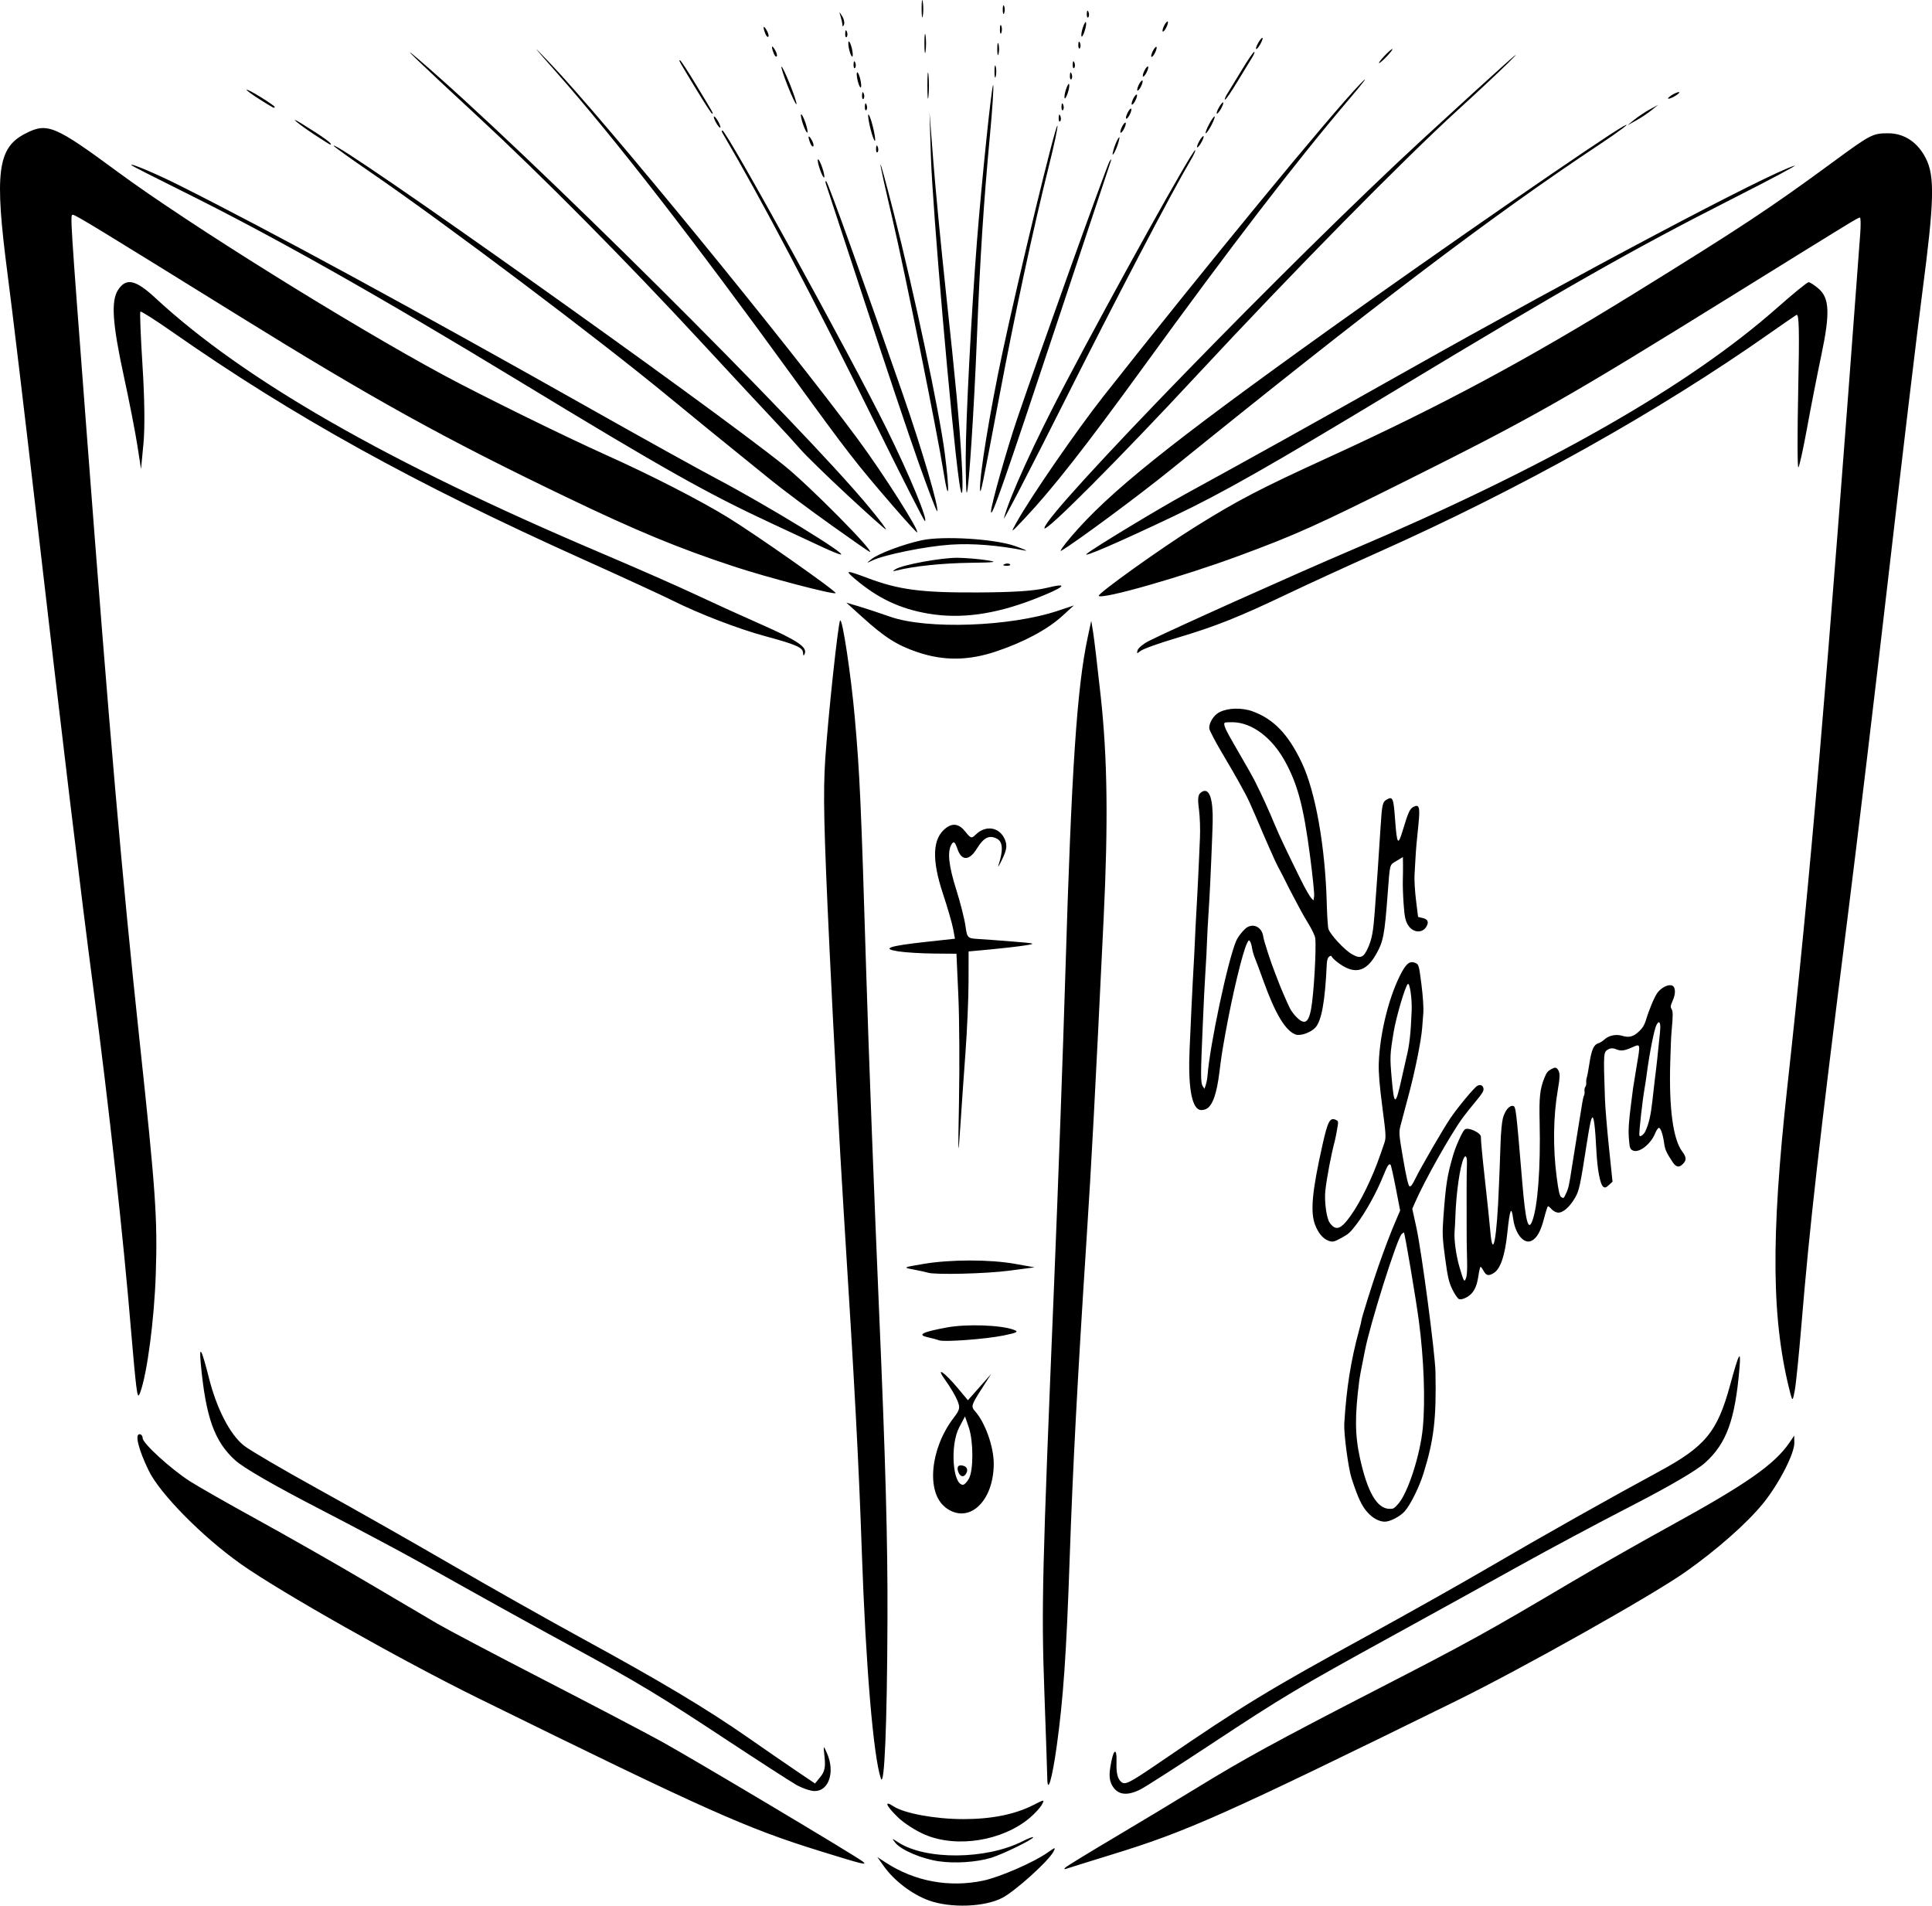 <?xml version="1.0" encoding="UTF-8" standalone="no"?>
<svg
   xmlns:dc="http://purl.org/dc/elements/1.1/"
   xmlns:cc="http://creativecommons.org/ns#"
   xmlns:rdf="http://www.w3.org/1999/02/22-rdf-syntax-ns#"
   xmlns:svg="http://www.w3.org/2000/svg"
   xmlns="http://www.w3.org/2000/svg"
   xmlns:sodipodi="http://sodipodi.sourceforge.net/DTD/sodipodi-0.dtd"
   xmlns:inkscape="http://www.inkscape.org/namespaces/inkscape"
   width="300"
   height="295.866"
   viewBox="0 0 79.375 78.281"
   version="1.1"
   id="svg8"
   inkscape:version="1.1-dev (f9311a1, 2019-12-25)"
   sodipodi:docname="laura.svg">
  <defs
     id="defs2" />
  <sodipodi:namedview
     inkscape:snap-global="false"
     units="px"
     id="base"
     pagecolor="#ffffff"
     bordercolor="#666666"
     borderopacity="1.0"
     inkscape:pageopacity="0.0"
     inkscape:pageshadow="2"
     inkscape:zoom="1.6799951"
     inkscape:cx="150"
     inkscape:cy="147.93314"
     inkscape:document-units="mm"
     inkscape:current-layer="g126"
     inkscape:document-rotation="0"
     showgrid="false"
     fit-margin-top="0"
     fit-margin-left="0"
     fit-margin-right="0"
     fit-margin-bottom="0"
     inkscape:window-width="1689"
     inkscape:window-height="1027"
     inkscape:window-x="0"
     inkscape:window-y="25"
     inkscape:window-maximized="0" />
  <g
     inkscape:label="Ebene 1"
     inkscape:groupmode="layer"
     id="layer1"
     transform="translate(-36.496,-131.09)">
    <g
       transform="matrix(0.331,-0.069,0.069,0.331,28.759,149.223)"
       id="g126"
       style="stroke-width:2.959">
      <path
         inkscape:connector-curvature="0"
         d="m 177.125,101.625 c -0.309,0.08 -0.649,0.36 -1.085,0.863 -2.042,2.36 -4.175,6.727 -5.05,10.343 -0.267,1.102 -0.462,2.669 -0.657,5.273 -0.256,3.42 -0.307,3.755 -0.664,4.353 -0.213,0.356 -0.565,0.947 -0.783,1.312 -1.497,2.508 -3.486,5.075 -5.042,6.507 -1.49,1.371 -2.121,1.446 -2.637,0.312 -0.28,-0.616 -0.132,-2.707 0.281,-3.973 0.494,-1.514 1.606,-4.187 2.365,-5.684 0.074,-0.147 0.312,-0.707 0.529,-1.245 0.383,-0.952 0.386,-0.985 0.099,-1.2 -0.636,-0.476 -0.989,-0.05 -2.232,2.692 -2.369,5.229 -3.098,7.607 -2.839,9.261 0.172,1.096 0.604,1.885 1.242,2.267 0.42,0.251 0.605,0.247 1.546,-0.035 0.964,-0.289 1.176,-0.412 2.159,-1.262 1.336,-1.156 3.122,-3.221 4.288,-4.957 0.858,-1.278 1.064,-1.491 1.233,-1.273 0.046,0.06 0.067,1.363 0.045,2.895 l -0.039,2.786 -0.708,1.013 c -0.985,1.408 -2.019,3.019 -3.253,5.067 -1.12,1.858 -3.353,5.854 -3.366,6.023 -0.005,0.055 -0.234,0.547 -0.512,1.092 -1.755,3.443 -2.954,6.6 -4.091,10.769 -0.311,1.142 -0.627,5.422 -0.49,6.654 0.281,2.543 0.528,3.584 1.063,4.49 0.472,0.799 1.102,1.339 1.765,1.512 l 5.9e-4,-1.6e-4 c 0.612,0.159 1.958,-0.206 2.665,-0.724 0.826,-0.605 2.299,-2.469 3.147,-3.981 2.088,-3.729 2.933,-6.24 3.977,-11.827 0.421,-2.252 1.34,-14.645 1.31,-17.657 l -0.023,-2.327 0.441,-0.628 c 1.662,-2.363 5.938,-7.259 7.833,-8.969 0.399,-0.36 1.271,-1.084 1.938,-1.61 0.929,-0.732 1.218,-1.037 1.238,-1.304 0.031,-0.418 -0.248,-0.631 -0.667,-0.507 -0.404,0.119 -2.835,2.052 -4.001,3.18 -1.124,1.088 -4.73,5.109 -5.671,6.323 -0.527,0.681 -0.727,0.854 -0.879,0.762 -0.133,-0.081 -0.159,-1.166 -0.083,-3.375 0.105,-3.015 0.141,-3.311 0.49,-4.009 0.207,-0.414 0.566,-1.132 0.797,-1.595 0.231,-0.463 0.642,-1.281 0.914,-1.818 1.365,-2.696 2.86,-6.183 3.303,-7.698 0.133,-0.455 0.37,-1.268 0.526,-1.806 0.157,-0.539 0.371,-2.075 0.475,-3.414 0.185,-2.368 0.18,-2.441 -0.199,-2.709 -0.234,-0.166 -0.456,-0.223 -0.697,-0.161 z m -0.715,2.486 c 0.278,-0.154 0.152,1.864 -0.205,3.286 -0.671,2.676 -1.112,4.022 -1.748,5.341 -0.093,0.194 -0.602,1.31 -1.13,2.48 l -5.7e-4,1.8e-4 c -1.401,3.102 -1.566,3.081 -1.187,-0.149 0.321,-2.733 0.387,-2.995 1.404,-5.612 0.675,-1.736 2.502,-5.144 2.866,-5.346 z m -6.663,29.463 c 0.019,-0.004 0.033,-0.004 0.041,9.1e-4 0.097,0.062 -0.213,8.157 -0.417,10.908 -0.343,4.616 -1.188,9.582 -2.175,12.778 -0.976,3.162 -3.401,7.409 -4.828,8.453 -0.61,0.447 -0.683,0.47 -1.142,0.367 -1.479,-0.331 -2.208,-2.498 -2.26,-6.717 -0.035,-2.921 0.416,-5.185 1.867,-9.365 0.096,-0.278 0.376,-0.972 0.622,-1.544 0.246,-0.571 0.593,-1.387 0.77,-1.814 1.248,-2.999 6.584,-12.513 7.26,-12.944 0.102,-0.065 0.204,-0.113 0.262,-0.124 z m 37.091,-22.756 c -0.315,0.094 -0.642,0.267 -0.919,0.5 -0.45,0.379 -1.402,1.753 -2.088,3.011 -0.28,0.514 -0.579,0.835 -1.049,1.126 -0.836,0.518 -1.376,0.553 -2.135,0.14 -0.709,-0.386 -1.607,-0.388 -2.235,-0.004 -0.239,0.146 -0.605,0.278 -0.814,0.293 -0.557,0.04 -0.97,0.615 -1.538,2.139 -0.272,0.729 -0.574,1.467 -0.672,1.64 -0.098,0.173 -0.188,0.451 -0.201,0.617 -0.012,0.166 -0.103,0.368 -0.202,0.449 -0.099,0.081 -0.192,0.302 -0.206,0.493 -0.014,0.19 -0.095,0.431 -0.18,0.535 -0.085,0.104 -0.266,0.494 -0.403,0.867 -0.137,0.373 -0.666,1.753 -1.175,3.067 -0.51,1.314 -1.226,3.191 -1.592,4.172 -0.836,2.242 -0.972,2.542 -1.429,3.141 -0.363,0.477 -0.376,0.482 -0.606,0.263 -0.184,-0.176 -0.196,-0.726 -0.057,-2.552 0.269,-3.523 1.094,-7.247 2.258,-10.194 0.633,-1.603 0.738,-2.085 0.545,-2.513 -0.145,-0.323 -0.277,-0.361 -0.757,-0.22 -0.481,0.142 -0.664,0.294 -1.053,0.877 -0.804,1.205 -1.114,2.162 -1.661,5.137 -1.001,5.439 -2.328,10.045 -3.343,11.605 -0.738,1.135 -0.792,-0.175 -0.204,-4.968 1.07,-8.725 1.1,-9.07 0.801,-9.211 -0.424,-0.201 -1.105,0.344 -1.544,1.235 -0.203,0.413 -0.599,1.702 -0.879,2.865 -0.28,1.163 -0.618,2.537 -0.75,3.054 -0.132,0.517 -0.355,1.399 -0.494,1.959 -1.562,6.29 -2.595,8.794 -2.162,5.242 0.118,-0.967 0.411,-3.856 0.653,-6.421 0.241,-2.564 0.496,-4.83 0.566,-5.034 0.166,-0.483 -1.306,-1.572 -1.751,-1.296 -0.347,0.216 -1.467,1.757 -1.987,2.733 -1.237,2.324 -1.587,3.249 -2.706,7.145 -0.542,1.887 -0.64,2.481 -0.814,4.924 -0.166,2.331 -0.152,2.957 0.081,3.893 0.153,0.613 0.396,1.204 0.542,1.313 0.17,0.127 0.505,0.126 0.937,-8.5e-4 0.899,-0.266 1.459,-0.906 1.944,-2.223 0.209,-0.567 0.426,-1.045 0.482,-1.061 0.056,-0.017 0.172,0.213 0.258,0.51 0.199,0.687 0.479,0.815 1.194,0.544 0.897,-0.34 1.752,-1.808 2.601,-4.467 0.868,-2.721 1.155,-3.147 1.035,-1.536 -0.144,1.922 0.655,3.405 1.672,3.104 0.693,-0.204 1.297,-0.907 1.997,-2.323 0.362,-0.733 0.708,-1.346 0.768,-1.364 0.06,-0.018 0.22,0.17 0.354,0.417 0.135,0.247 0.437,0.508 0.672,0.579 0.577,0.175 1.529,-0.35 2.405,-1.326 0.682,-0.76 0.887,-1.222 2.816,-6.348 0.745,-1.979 1.084,-2.738 1.247,-2.786 0.2,-0.059 0.088,1.264 -0.333,3.951 -0.377,2.404 -0.409,4.241 -0.079,4.577 0.171,0.174 0.298,0.159 0.712,-0.087 l 0.504,-0.3 0.42,-4.124 c 0.231,-2.268 0.558,-4.913 0.725,-5.877 1.005,-5.782 0.966,-5.649 1.726,-5.873 0.209,-0.062 0.556,0.012 0.77,0.164 0.566,0.403 0.942,0.444 1.999,0.222 1.139,-0.24 1.137,-0.323 0.07,2.401 -0.423,1.081 -0.849,2.192 -0.947,2.47 -1.293,3.688 -1.595,4.702 -1.743,5.856 -0.152,1.192 -0.135,1.335 0.194,1.567 0.663,0.469 2.277,-0.329 3.066,-1.518 0.175,-0.263 0.415,-0.508 0.534,-0.543 0.234,-0.069 0.362,0.858 0.276,2.006 -0.053,0.714 0.041,1.139 0.538,2.394 0.298,0.754 0.668,0.877 1.273,0.425 0.452,-0.338 0.486,-0.689 0.138,-1.429 -0.787,-1.672 -0.518,-5.451 0.773,-10.854 0.534,-2.236 0.761,-3.128 0.954,-3.757 0.557,-1.812 0.658,-2.308 0.536,-2.613 -0.102,-0.255 -0.031,-0.454 0.341,-0.956 0.615,-0.829 0.701,-1.695 0.187,-1.873 -0.235,-0.081 -0.54,-0.067 -0.855,0.027 z m -1.565,4.072 c 0.215,-0.069 0.203,0.39 -0.067,1.24 -0.953,3.005 -1.259,3.955 -1.423,4.418 -0.196,0.556 -0.346,1.005 -1.194,3.586 -0.542,1.65 -0.994,2.622 -1.578,3.389 -0.299,0.393 -0.835,0.601 -0.805,0.313 0.048,-0.456 1.222,-4.038 1.796,-5.478 0.169,-0.424 0.425,-1.111 0.569,-1.528 0.83,-2.4 2.033,-5.239 2.411,-5.691 0.121,-0.145 0.218,-0.226 0.29,-0.249 z m -26.319,11.15 c 0.169,-0.045 0.187,0.342 0.013,1.012 -0.127,0.49 -0.424,1.832 -0.66,2.981 -0.236,1.15 -0.537,2.599 -0.669,3.219 -0.461,2.167 -0.798,3.872 -1.05,5.314 -0.14,0.799 -0.353,1.627 -0.475,1.84 -0.386,0.675 -0.417,0.603 -0.576,-1.365 -0.114,-1.411 0.023,-3.391 0.299,-4.321 0.113,-0.382 0.331,-1.207 0.484,-1.834 0.674,-2.759 1.778,-5.797 2.417,-6.65 0.088,-0.117 0.161,-0.181 0.217,-0.197 z m -18.159,-58.938 c -0.155,0.04 -0.3,0.095 -0.428,0.16 -0.635,0.325 -1.196,1.031 -1.235,1.557 -0.018,0.246 0.393,1.692 0.914,3.214 0.521,1.522 1.079,3.204 1.24,3.739 0.16,0.534 0.406,1.346 0.546,1.803 0.14,0.457 0.43,1.732 0.646,2.831 0.562,2.869 1.245,6.067 1.38,6.467 0.115,0.339 0.548,1.913 0.826,3.004 0.079,0.309 0.25,0.905 0.379,1.324 0.13,0.419 0.311,1.045 0.404,1.391 0.093,0.347 0.38,1.222 0.638,1.945 0.258,0.723 0.453,1.533 0.433,1.801 -0.091,1.218 -1.593,6.778 -2.263,8.379 -0.479,1.143 -0.853,1.498 -1.314,1.246 -0.397,-0.217 -0.981,-1.168 -1.186,-1.93 -0.173,-0.643 -0.61,-2.776 -0.701,-3.419 -0.034,-0.239 -0.119,-0.758 -0.188,-1.153 -0.238,-1.358 -0.531,-4.074 -0.494,-4.581 0.078,-1.057 -0.706,-1.789 -1.627,-1.517 -0.443,0.131 -1.355,0.867 -1.715,1.384 -1.482,2.134 -5.723,11.767 -6.741,15.314 -0.091,0.318 -0.282,0.779 -0.424,1.026 l -0.257,0.448 -0.134,-0.333 c -0.19,-0.472 -0.029,-1.254 1.515,-7.316 0.847,-3.328 1.135,-4.429 1.557,-5.974 0.627,-2.298 0.756,-2.785 0.932,-3.524 0.107,-0.447 0.31,-1.238 0.451,-1.758 0.142,-0.52 0.373,-1.37 0.514,-1.889 0.141,-0.519 0.338,-1.24 0.437,-1.602 0.431,-1.563 1.978,-7.662 2.32,-9.146 0.629,-2.732 0.451,-4.137 -0.488,-3.86 -0.574,0.169 -0.725,0.547 -0.842,2.103 -0.063,0.839 -0.326,2.348 -0.584,3.353 -0.258,1.005 -0.683,2.672 -0.945,3.705 -0.262,1.033 -0.803,3.096 -1.204,4.586 -0.401,1.489 -0.827,3.111 -0.946,3.603 -0.12,0.492 -0.338,1.339 -0.486,1.881 -0.147,0.542 -0.354,1.317 -0.459,1.722 -0.104,0.405 -0.301,1.143 -0.436,1.64 -0.136,0.497 -0.462,1.749 -0.725,2.783 -0.263,1.033 -0.819,3.203 -1.236,4.822 -1.131,4.397 -1.253,7.06 -0.345,7.58 0.192,0.11 0.567,0.136 0.834,0.057 0.826,-0.244 1.604,-1.531 2.475,-4.092 0.583,-1.714 0.775,-2.228 1.64,-4.375 1.788,-4.436 4.101,-9.335 4.836,-10.238 0.283,-0.349 0.297,-0.353 0.396,-0.117 0.057,0.134 0.088,0.507 0.07,0.829 -0.018,0.322 0.018,0.855 0.079,1.185 0.108,0.588 0.253,1.54 0.479,3.136 0.582,4.111 1.385,6.382 2.492,7.046 0.535,0.321 1.881,0.13 2.536,-0.359 0.892,-0.666 1.796,-2.919 2.894,-7.211 0.128,-0.498 0.284,-0.778 0.489,-0.873 0.166,-0.077 0.294,-0.055 0.288,0.039 -0.008,0.098 0.236,0.469 0.539,0.824 1.632,1.908 3.086,1.939 4.735,0.102 1.235,-1.376 1.532,-2.077 2.936,-6.939 1.069,-3.701 0.914,-3.397 1.898,-3.742 l 0.836,-0.294 -0.183,0.932 c -0.101,0.513 -0.29,1.371 -0.42,1.908 -0.13,0.537 -0.346,1.797 -0.481,2.801 -0.201,1.497 -0.202,1.952 -0.008,2.535 0.357,1.071 1.494,1.426 2.167,0.676 0.422,-0.471 0.348,-0.839 -0.224,-1.105 l -0.532,-0.248 0.167,-2.011 c 0.091,-1.106 0.293,-2.479 0.447,-3.051 0.154,-0.572 0.39,-1.446 0.523,-1.942 0.32,-1.192 0.527,-1.877 1.21,-4.018 0.633,-1.983 0.597,-2.408 -0.184,-2.177 -0.468,0.138 -0.75,0.523 -1.801,2.458 -1.009,1.858 -1.09,1.671 -0.664,-1.548 0.322,-2.434 0.277,-2.682 -0.453,-2.467 -0.624,0.184 -0.718,0.384 -1.485,3.158 -1.4,5.062 -1.398,5.053 -2.805,9.969 -0.642,2.244 -0.998,3.11 -1.653,4.028 -0.798,1.118 -1.21,1.189 -2.117,0.371 -0.781,-0.705 -2.068,-2.843 -2.143,-3.56 -0.025,-0.242 0.162,-1.589 0.417,-2.994 1.244,-6.855 1.451,-13.661 0.53,-17.456 -0.895,-3.69 -2.245,-5.855 -4.55,-7.298 -1.184,-0.742 -2.851,-1.038 -3.94,-0.748 z m 0.347,1.386 c 0.071,-0.019 0.503,0.049 0.96,0.153 2.244,0.512 4.241,2.768 5.206,5.882 0.952,3.07 1.105,5.871 0.652,11.894 -0.182,2.422 -0.412,4.631 -0.51,4.91 l -0.179,0.506 -0.194,-0.304 c -0.171,-0.268 -0.493,-1.26 -0.832,-2.566 -0.878,-3.377 -1.45,-5.743 -1.671,-6.909 -0.383,-2.016 -0.775,-3.766 -1.27,-5.669 -0.18,-0.693 -0.799,-2.636 -1.591,-4.998 -0.716,-2.134 -0.85,-2.819 -0.569,-2.899 z"
         style="fill:#000000;stroke-width:2.959"
         id="path101" />
    </g>
    <path
       inkscape:connector-curvature="0"
       id="path99"
       d="m 74.66,209.158 c -0.692,-0.249 -1.43,-0.811 -1.857,-1.413 l -0.262,-0.369 0.344,0.224 c 1.188,0.774 2.604,1.037 4.003,0.744 0.679,-0.143 2.094,-0.758 2.646,-1.152 0.321,-0.228 0.346,-0.232 0.241,-0.036 -0.211,0.395 -1.576,1.624 -2.104,1.897 -0.732,0.378 -2.118,0.426 -3.012,0.105 z m 5.611,-1.356 c 0.063,-0.059 0.963,-0.61 1.999,-1.224 1.036,-0.614 2.542,-1.521 3.347,-2.015 2.006,-1.231 3.297,-1.936 7.523,-4.111 3.682,-1.894 4.43,-2.307 7.849,-4.331 1.047,-0.62 2.917,-1.683 4.155,-2.363 3.101,-1.702 4.263,-2.515 4.87,-3.407 l 0.196,-0.288 0.005,0.289 c 0.01,0.446 -0.632,1.692 -1.283,2.495 -0.659,0.813 -1.922,1.926 -3.199,2.822 -1.394,0.978 -6.693,3.957 -9.42,5.296 -9.548,4.69 -11.026,5.349 -14.106,6.297 -0.938,0.289 -1.784,0.553 -1.879,0.586 -0.111,0.039 -0.131,0.022 -0.058,-0.046 z m -10.06,-0.665 c -3.052,-0.943 -4.686,-1.674 -14.062,-6.286 -3.157,-1.553 -8.129,-4.362 -9.753,-5.51 -1.574,-1.112 -3.327,-2.888 -3.788,-3.836 -0.416,-0.855 -0.58,-1.5 -0.381,-1.5 0.071,0 0.13,0.073 0.13,0.162 0,0.211 1.161,1.27 1.942,1.771 0.338,0.217 1.61,0.941 2.828,1.61 1.217,0.669 3.2,1.8 4.406,2.512 1.206,0.713 2.531,1.493 2.943,1.734 0.413,0.241 2.36,1.268 4.328,2.282 1.968,1.014 4.149,2.157 4.848,2.54 1.26,0.691 8.094,4.766 8.304,4.952 0.172,0.152 0.011,0.112 -1.744,-0.43 z m 4.86,0.413 c -0.698,-0.102 -1.543,-0.459 -1.783,-0.753 -0.166,-0.203 -0.161,-0.204 0.115,-0.025 1.13,0.734 3.619,0.711 5.107,-0.047 0.238,-0.121 0.433,-0.194 0.433,-0.162 0,0.087 -1.267,0.704 -1.731,0.844 -0.6,0.18 -1.483,0.239 -2.142,0.142 z M 74.511,206.462 c -0.375,-0.158 -0.882,-0.482 -1.125,-0.72 -0.49,-0.479 -0.586,-0.716 -0.183,-0.452 0.444,0.291 1.711,0.524 2.861,0.526 1.169,0.001 2.127,-0.191 2.892,-0.581 0.452,-0.23 0.462,-0.231 0.345,-0.014 -0.066,0.124 -0.29,0.368 -0.498,0.544 -1.115,0.943 -2.985,1.246 -4.292,0.696 z m 7.712,-1.971 c -0.138,-0.211 -0.169,-0.421 -0.115,-0.779 0.116,-0.767 0.28,-0.909 0.259,-0.225 -0.013,0.41 0.039,0.648 0.169,0.778 0.173,0.173 0.302,0.109 1.674,-0.827 3.417,-2.332 4.349,-2.9 8.456,-5.15 1.626,-0.891 3.866,-2.151 4.977,-2.8 2.214,-1.294 5.009,-2.868 6.982,-3.933 1.934,-1.043 2.425,-1.637 2.952,-3.57 0.364,-1.334 0.452,-1.493 0.384,-0.693 -0.18,2.128 -0.532,3.094 -1.417,3.89 -0.347,0.312 -1.46,0.963 -2.999,1.755 -1.346,0.692 -3.419,1.8 -4.607,2.461 -1.188,0.661 -3.537,1.958 -5.219,2.882 -3.912,2.148 -4.505,2.502 -7.502,4.48 -1.365,0.901 -2.648,1.723 -2.851,1.828 -0.535,0.276 -0.918,0.243 -1.142,-0.098 z m -13.032,-0.095 c -0.254,-0.146 -1.526,-0.968 -2.828,-1.826 -2.767,-1.825 -3.641,-2.353 -6.29,-3.795 -1.914,-1.042 -3.531,-1.939 -6.348,-3.519 -0.762,-0.427 -2.653,-1.432 -4.202,-2.233 -1.782,-0.921 -3.016,-1.635 -3.358,-1.942 -0.862,-0.775 -1.217,-1.772 -1.422,-3.995 -0.072,-0.783 0.034,-0.591 0.338,0.611 0.322,1.272 0.866,2.323 1.437,2.776 0.236,0.187 1.591,0.981 3.011,1.764 1.42,0.783 3.88,2.178 5.467,3.1 1.587,0.922 4.054,2.314 5.482,3.093 3.154,1.72 5.071,2.867 6.752,4.039 0.698,0.487 1.603,1.11 2.01,1.385 l 0.741,0.5 0.223,-0.276 c 0.171,-0.212 0.211,-0.397 0.169,-0.797 -0.054,-0.514 -0.052,-0.516 0.098,-0.174 0.34,0.77 0.082,1.559 -0.507,1.557 -0.171,-8.2e-4 -0.519,-0.121 -0.773,-0.266 z m 10.332,-0.252 c -0.003,-0.19 -0.057,-1.801 -0.121,-3.578 -0.124,-3.464 -0.092,-4.801 0.408,-16.909 0.156,-3.777 0.363,-9.49 0.459,-12.696 0.249,-8.269 0.472,-11.617 0.912,-13.677 l 0.148,-0.693 0.076,0.462 c 0.042,0.254 0.184,1.448 0.315,2.655 0.275,2.529 0.309,5.156 0.118,9.118 -0.359,7.433 -0.495,9.988 -0.701,13.158 -0.373,5.751 -0.566,9.399 -0.693,13.1 -0.135,3.936 -0.262,5.78 -0.533,7.733 -0.188,1.35 -0.378,2 -0.388,1.327 z m -6.838,0 c -0.307,-0.902 -0.619,-4.613 -0.781,-9.291 -0.129,-3.729 -0.287,-6.696 -0.751,-14.081 -0.157,-2.507 -0.417,-7.315 -0.576,-10.684 -0.238,-5.037 -0.269,-6.432 -0.174,-7.849 0.118,-1.76 0.53,-5.582 0.61,-5.662 0.094,-0.094 0.449,2.264 0.601,3.985 0.206,2.33 0.259,3.517 0.468,10.399 0.095,3.142 0.335,9.453 0.532,14.023 0.265,6.142 0.355,9.44 0.343,12.638 -0.016,4.34 -0.125,6.956 -0.273,6.521 z m 2.642,-11.144 c -0.783,-0.616 -0.615,-2.403 0.343,-3.659 0.267,-0.349 0.282,-0.423 0.154,-0.732 -0.078,-0.189 -0.296,-0.556 -0.484,-0.815 -0.436,-0.603 -0.062,-0.363 0.518,0.332 l 0.404,0.484 0.479,-0.542 0.479,-0.542 -0.425,0.665 c -0.391,0.612 -0.41,0.681 -0.243,0.866 0.416,0.46 0.773,1.46 0.771,2.163 -0.003,1.58 -1.059,2.522 -1.998,1.783 z m 0.979,-1.177 c 0.188,-0.35 0.184,-1.539 -0.008,-2.098 l -0.155,-0.453 -0.239,0.453 c -0.38,0.72 -0.272,2.358 0.155,2.358 0.059,0 0.17,-0.117 0.247,-0.26 z m -0.438,-0.265 c -0.087,-0.227 0.016,-0.331 0.242,-0.244 0.101,0.039 0.147,0.143 0.108,0.245 -0.087,0.228 -0.262,0.228 -0.35,-5.8e-4 z m 34.199,-3.169 c -0.791,-3.015 -0.829,-6.386 -0.141,-12.646 0.961,-8.745 1.592,-16.127 2.996,-35.051 0.027,-0.365 0.021,-0.664 -0.012,-0.664 -0.08,0 -0.135,0.034 -5.11,3.119 -7.041,4.367 -8.259,5.059 -13.562,7.705 -3.669,1.831 -4.497,2.203 -6.825,3.065 -2.314,0.857 -5.624,1.804 -5.776,1.652 -0.076,-0.076 2.604,-1.993 4.003,-2.862 1.741,-1.082 2.633,-1.546 5.425,-2.823 4.641,-2.123 8.134,-3.996 12.581,-6.745 4.417,-2.73 5.574,-3.496 8.195,-5.421 1.503,-1.104 1.598,-1.153 2.226,-1.153 0.665,0 1.217,0.367 1.554,1.035 0.368,0.729 0.342,1.769 -0.14,5.441 -0.22,1.675 -0.846,6.916 -1.391,11.645 -0.546,4.729 -1.304,11.066 -1.685,14.081 -1.192,9.43 -1.56,12.68 -1.897,16.729 -0.103,1.234 -0.226,2.454 -0.275,2.712 -0.079,0.421 -0.096,0.44 -0.164,0.18 z M 42.089,187.979 c -0.039,-0.314 -0.127,-1.246 -0.195,-2.071 -0.325,-3.94 -0.919,-9.344 -1.56,-14.197 -0.495,-3.739 -1.306,-10.48 -2.362,-19.621 -0.447,-3.872 -0.972,-8.261 -1.167,-9.753 -0.54,-4.139 -0.413,-5.165 0.711,-5.749 0.923,-0.479 1.199,-0.366 3.86,1.594 2.845,2.095 9.503,6.245 13.331,8.309 1.548,0.835 4.963,2.514 6.676,3.283 1.843,0.827 3.864,1.862 5.024,2.574 1.146,0.703 4.482,3.047 4.421,3.107 -0.073,0.073 -2.814,-0.645 -4.176,-1.094 -2.297,-0.757 -3.991,-1.458 -6.913,-2.862 -5.036,-2.42 -7.935,-4.026 -13.568,-7.519 -5.604,-3.475 -6.577,-4.067 -6.679,-4.067 -0.117,0 -0.126,-0.14 0.565,8.945 0.95,12.489 1.45,18.227 2.18,25.046 0.657,6.132 0.734,7.24 0.659,9.522 -0.061,1.858 -0.354,4.091 -0.638,4.858 -0.083,0.225 -0.109,0.178 -0.17,-0.305 z m 32.988,-1.832 c -0.063,-0.025 -0.271,-0.081 -0.46,-0.123 -0.459,-0.102 -0.236,-0.217 0.792,-0.406 0.8,-0.147 2.206,-0.099 2.727,0.094 0.228,0.084 0.167,0.119 -0.415,0.239 -0.717,0.147 -2.447,0.276 -2.644,0.197 z m -0.462,-2.779 c -0.063,-0.021 -0.323,-0.078 -0.577,-0.126 -0.457,-0.086 -0.453,-0.089 0.404,-0.233 1.102,-0.186 2.714,-0.187 3.751,-0.003 l 0.808,0.144 -1.047,0.138 c -0.952,0.125 -3.057,0.176 -3.339,0.081 z m 1.28,-7.023 c 0.028,-1.45 0.017,-3.411 -0.026,-4.357 l -0.078,-1.72 -0.934,-0.008 c -0.514,-0.004 -1.168,-0.045 -1.454,-0.089 -0.715,-0.111 -0.389,-0.223 1.127,-0.389 l 1.2,-0.131 -0.077,-0.413 c -0.042,-0.227 -0.228,-0.868 -0.413,-1.424 -0.473,-1.423 -0.436,-2.283 0.116,-2.707 0.289,-0.222 0.551,-0.172 0.806,0.152 0.212,0.27 0.254,0.282 0.413,0.123 0.426,-0.426 1.014,-0.316 1.22,0.228 0.084,0.222 0.055,0.404 -0.122,0.772 -0.128,0.265 -0.198,0.378 -0.156,0.251 0.2,-0.601 0.182,-0.96 -0.054,-1.086 -0.319,-0.171 -0.548,-0.06 -0.835,0.405 -0.311,0.504 -0.622,0.51 -0.794,0.017 -0.105,-0.3 -0.153,-0.34 -0.24,-0.202 -0.185,0.292 -0.127,0.869 0.189,1.867 0.166,0.526 0.335,1.19 0.376,1.478 0.073,0.513 0.082,0.522 0.535,0.55 0.253,0.015 0.902,0.063 1.442,0.107 0.917,0.074 0.947,0.084 0.462,0.159 -0.286,0.044 -0.922,0.118 -1.414,0.163 l -0.894,0.083 -0.002,1.231 c -9.24e-4,0.677 -0.057,1.984 -0.125,2.904 -0.068,0.92 -0.167,2.349 -0.221,3.174 -0.081,1.246 -0.089,1.053 -0.046,-1.136 z m -1.701,-18.464 c -0.852,-0.29 -1.351,-0.608 -2.292,-1.46 l -0.635,-0.575 0.519,0.154 c 0.286,0.085 0.857,0.274 1.27,0.42 1.511,0.535 4.938,0.416 6.901,-0.24 l 0.659,-0.22 -0.482,0.438 c -0.608,0.553 -1.574,1.07 -2.712,1.452 -1.14,0.383 -2.166,0.392 -3.228,0.03 z m -4.706,0.022 c -0.011,-0.217 -0.287,-0.337 -1.567,-0.684 -1.099,-0.297 -2.701,-0.914 -3.784,-1.455 -0.431,-0.215 -2.093,-0.981 -3.693,-1.7 -6.944,-3.122 -11.898,-5.865 -16.869,-9.34 -0.694,-0.485 -1.284,-0.86 -1.312,-0.833 -0.027,0.027 0.012,1.026 0.088,2.22 0.087,1.372 0.101,2.552 0.038,3.209 l -0.099,1.039 -0.152,-0.981 c -0.084,-0.54 -0.332,-1.812 -0.553,-2.828 -0.472,-2.176 -0.534,-3.099 -0.237,-3.553 0.329,-0.504 0.719,-0.42 1.527,0.329 3.649,3.382 9.549,6.759 18.294,10.471 1.428,0.606 3.168,1.371 3.867,1.7 0.698,0.329 1.919,0.884 2.712,1.234 1.498,0.66 1.917,0.94 1.812,1.205 -0.045,0.114 -0.065,0.105 -0.071,-0.032 z m 13.744,-0.101 c 0.03,-0.095 0.234,-0.264 0.452,-0.376 0.838,-0.428 6.085,-2.782 8.293,-3.721 8.051,-3.422 13.86,-6.725 17.532,-9.971 0.655,-0.579 1.236,-1.052 1.292,-1.052 0.056,0 0.239,0.119 0.408,0.263 0.452,0.389 0.479,1.016 0.115,2.737 -0.167,0.794 -0.431,2.139 -0.586,2.99 -0.155,0.851 -0.315,1.578 -0.357,1.616 -0.041,0.038 -0.044,-1.374 -0.007,-3.138 0.053,-2.482 0.037,-3.188 -0.071,-3.125 -0.076,0.045 -0.554,0.374 -1.062,0.731 -4.616,3.249 -10.272,6.412 -16.164,9.04 -1.203,0.537 -2.863,1.298 -3.688,1.692 -1.993,0.951 -2.97,1.34 -4.546,1.807 -0.723,0.214 -1.394,0.455 -1.49,0.535 -0.145,0.119 -0.166,0.114 -0.12,-0.028 z m -8.586,-1.504 c -1.174,-0.198 -2.084,-0.628 -3.031,-1.432 -0.427,-0.363 -0.366,-0.366 0.546,-0.024 1.269,0.475 2.185,0.595 4.475,0.585 1.531,-0.007 2.348,-0.061 2.885,-0.193 0.968,-0.237 0.695,-0.007 -0.571,0.481 -1.601,0.617 -2.989,0.805 -4.304,0.583 z m -1.358,-1.827 c 0.286,-0.182 1.909,-0.478 2.563,-0.468 0.336,0.005 0.871,0.051 1.188,0.1 0.482,0.075 0.369,0.093 -0.693,0.106 -1.126,0.014 -2.317,0.139 -3.001,0.313 -0.181,0.046 -0.193,0.035 -0.058,-0.051 z m 4.48,-0.21 c 0.083,-0.033 0.183,-0.029 0.221,0.01 0.038,0.038 -0.03,0.066 -0.151,0.061 -0.134,-0.005 -0.162,-0.033 -0.07,-0.07 z m -5.468,-0.203 c 0.284,-0.228 1.313,-0.614 2.064,-0.775 0.877,-0.188 2.995,-0.058 3.829,0.235 0.381,0.134 0.563,0.217 0.404,0.186 -1.093,-0.218 -2.162,-0.302 -3.059,-0.24 -1.023,0.07 -2.718,0.415 -3.211,0.653 -0.243,0.118 -0.244,0.116 -0.028,-0.058 z m -2.013,-0.494 c -0.349,-0.163 -1.292,-0.602 -2.095,-0.976 -2.668,-1.243 -4.433,-2.237 -10.313,-5.809 -5.924,-3.598 -10.144,-5.978 -13.928,-7.854 -1.098,-0.545 -2.02,-1.014 -2.049,-1.043 -0.139,-0.139 0.978,0.328 1.956,0.819 3.756,1.884 9.582,5.05 17.195,9.346 1.936,1.092 4.144,2.316 4.905,2.718 2.06,1.089 5.402,3.131 5.077,3.104 -0.063,-0.005 -0.4,-0.143 -0.749,-0.305 z m 10.859,0.274 c 0.264,-0.226 2.927,-1.838 4.046,-2.45 2.539,-1.388 5.389,-2.975 9.044,-5.034 7.186,-4.05 14.974,-8.171 15.986,-8.458 0.159,-0.045 -0.984,0.564 -2.539,1.353 -4.128,2.095 -6.855,3.644 -13.911,7.905 -5.096,3.077 -7.063,4.194 -9.058,5.142 -2.286,1.086 -3.801,1.741 -3.568,1.542 z m -10.513,-1.188 c -0.857,-0.61 -1.948,-1.424 -2.424,-1.809 -2.071,-1.674 -3.351,-2.715 -4.213,-3.427 -2.886,-2.384 -9.204,-7.142 -12.321,-9.278 -0.809,-0.555 -1.472,-1.032 -1.472,-1.06 0,-0.294 15.412,10.645 18.525,13.148 1.02,0.82 3.723,3.551 3.502,3.538 -0.022,-0.001 -0.741,-0.502 -1.598,-1.112 z m 9.868,0.487 c 1.557,-1.825 4.026,-3.805 10.677,-8.565 4.442,-3.178 11.202,-7.847 12.004,-8.29 0.412,-0.227 -0.118,0.177 -0.981,0.75 -4.398,2.916 -9.353,6.674 -17.601,13.349 -1.324,1.072 -3.923,2.994 -4.501,3.331 -0.095,0.055 0.086,-0.203 0.403,-0.575 z m -7.355,-1.306 c -1.462,-1.69 -1.836,-2.171 -4.014,-5.174 -4.173,-5.753 -7.404,-9.915 -9.805,-12.629 -0.997,-1.127 -1.033,-1.179 -0.237,-0.346 2.213,2.315 9.74,11.51 12.662,15.466 1.043,1.412 2.564,3.809 2.418,3.809 -0.028,0 -0.489,-0.506 -1.025,-1.125 z m 5.112,0.721 c 0.576,-1.037 2.471,-3.787 3.58,-5.194 4.205,-5.336 9.317,-11.553 10.53,-12.809 0.393,-0.407 0.222,-0.167 -0.414,0.581 -2.242,2.636 -4.848,6.028 -8.51,11.074 -2.337,3.22 -3.709,4.969 -4.845,6.175 -0.588,0.625 -0.594,0.627 -0.342,0.173 z m -6.958,-1.135 c -0.843,-0.783 -1.708,-1.627 -1.923,-1.876 -0.215,-0.249 -0.709,-0.79 -1.1,-1.203 -0.39,-0.413 -1.719,-1.841 -2.952,-3.174 -3.128,-3.382 -6.588,-6.874 -9.235,-9.321 -2.383,-2.203 -3.306,-3.094 -2.424,-2.339 4.404,3.766 15.767,15.062 18.562,18.451 0.401,0.486 0.701,0.885 0.667,0.885 -0.034,0 -0.752,-0.64 -1.595,-1.423 z m 8.105,1.367 c 0,-0.571 10.273,-11.134 15.524,-15.962 3.336,-3.067 4.461,-4.07 3.523,-3.142 -0.353,0.349 -1.264,1.201 -2.024,1.894 -2.264,2.061 -6.803,6.672 -10.749,10.918 -3.23,3.476 -6.274,6.529 -6.274,6.292 z m -1.663,-0.406 c 0.21,-0.829 1.253,-3.121 2.496,-5.482 2.078,-3.947 5.242,-9.638 5.359,-9.638 0.034,0 -0.053,0.195 -0.195,0.433 -0.755,1.271 -3.032,5.623 -5.239,10.013 -1.372,2.73 -2.462,4.833 -2.422,4.674 z m -5.288,-3.895 c -2.564,-5.197 -4.647,-9.155 -6.285,-11.946 -0.028,-0.048 -0.025,-0.087 0.007,-0.087 0.17,0 5.3,9.322 6.765,12.292 0.932,1.889 1.702,3.751 1.552,3.751 -0.033,0 -0.95,-1.805 -2.038,-4.011 z m 1.78,1.608 c -0.398,-1.122 -1.398,-4.104 -2.223,-6.626 -0.825,-2.522 -1.533,-4.677 -1.573,-4.79 -0.04,-0.113 -0.037,-0.172 0.007,-0.133 0.082,0.073 1.591,4.27 3.142,8.738 0.791,2.278 1.506,4.716 1.411,4.811 -0.022,0.022 -0.366,-0.878 -0.764,-2 z m 2.977,2.01 c 0,-0.26 0.64,-2.526 1.079,-3.82 0.883,-2.602 3.675,-10.38 3.79,-10.561 0.083,-0.13 0.091,-0.116 0.031,0.058 -0.044,0.127 -0.977,2.932 -2.073,6.233 -2.308,6.949 -2.827,8.434 -2.827,8.091 z m -1.952,-1.63 c -0.251,-1.587 -1.589,-8.215 -2.084,-10.328 -0.69,-2.941 -0.67,-3.074 0.044,-0.289 0.84,3.282 1.866,8.113 2.091,9.848 0.209,1.609 0.172,2.172 -0.051,0.768 z m 0.64,0.378 c -0.317,-2.26 -1.091,-11.181 -1.159,-13.36 l -0.056,-1.789 0.157,2.02 c 0.086,1.111 0.316,3.5 0.511,5.309 0.427,3.964 0.551,5.305 0.653,7.012 0.077,1.304 0.022,1.723 -0.106,0.808 z m 0.273,-0.98 c 0,-1.483 0.23,-5.906 0.461,-8.859 0.194,-2.483 0.619,-6.569 0.668,-6.422 0.025,0.075 -0.035,1.006 -0.135,2.068 -0.261,2.791 -0.403,5.006 -0.533,8.279 -0.116,2.939 -0.336,6.309 -0.417,6.396 -0.025,0.026 -0.045,-0.631 -0.045,-1.461 z m 0.589,1.332 c -0.034,-0.532 0.404,-3.204 0.921,-5.633 0.674,-3.158 2.183,-9.387 2.257,-9.313 0.028,0.028 -0.129,0.771 -0.35,1.652 -0.64,2.557 -1.4,6.09 -2.033,9.45 -0.704,3.732 -0.779,4.098 -0.796,3.844 z m -6.578,-13.148 c -0.071,-0.204 -0.109,-0.391 -0.084,-0.416 0.025,-0.025 0.103,0.122 0.174,0.326 0.071,0.204 0.109,0.391 0.084,0.416 -0.025,0.025 -0.103,-0.122 -0.174,-0.326 z m 12.057,-0.795 c 0.042,-0.159 0.125,-0.366 0.184,-0.462 0.074,-0.12 0.083,-0.085 0.03,0.115 -0.042,0.159 -0.125,0.366 -0.184,0.462 -0.074,0.12 -0.083,0.085 -0.03,-0.115 z m -9.752,-0.067 c 0.006,-0.134 0.033,-0.162 0.07,-0.07 0.033,0.083 0.029,0.183 -0.009,0.221 -0.038,0.038 -0.066,-0.03 -0.061,-0.151 z M 69.783,136.965 c -0.111,-0.29 -0.079,-0.365 0.058,-0.131 0.067,0.116 0.098,0.235 0.068,0.265 -0.03,0.03 -0.086,-0.03 -0.126,-0.133 z m 15.971,-0.053 c 0.068,-0.127 0.15,-0.231 0.181,-0.231 0.032,0 0.002,0.104 -0.066,0.231 -0.068,0.127 -0.15,0.231 -0.181,0.231 -0.032,0 -0.002,-0.104 0.066,-0.231 z m -36.359,-0.304 c -0.687,-0.455 -1.081,-0.795 -0.518,-0.448 0.945,0.584 1.332,0.867 1.182,0.867 -0.017,0 -0.315,-0.189 -0.664,-0.419 z m 22.864,-0.225 c -0.074,-0.296 -0.114,-0.559 -0.087,-0.586 0.026,-0.026 0.109,0.194 0.184,0.49 0.074,0.296 0.114,0.559 0.087,0.586 -0.026,0.026 -0.109,-0.194 -0.184,-0.49 z m -2.767,-0.176 c -0.071,-0.204 -0.109,-0.391 -0.084,-0.416 0.025,-0.025 0.103,0.122 0.174,0.326 0.071,0.204 0.109,0.391 0.084,0.416 -0.025,0.025 -0.103,-0.122 -0.174,-0.326 z m 13.033,0.301 c 0,-0.064 0.05,-0.193 0.112,-0.289 0.062,-0.095 0.112,-0.121 0.112,-0.058 0,0.064 -0.05,0.193 -0.112,0.289 -0.062,0.095 -0.112,0.121 -0.112,0.058 z m 3.632,-0.289 c 0.098,-0.19 0.205,-0.346 0.237,-0.346 0.032,0 -0.023,0.156 -0.121,0.346 -0.098,0.19 -0.205,0.346 -0.237,0.346 -0.032,0 0.023,-0.156 0.121,-0.346 z m -20.256,-0.115 c -0.068,-0.127 -0.098,-0.231 -0.066,-0.231 0.032,0 0.113,0.104 0.181,0.231 0.068,0.127 0.098,0.231 0.066,0.231 -0.032,0 -0.113,-0.104 -0.181,-0.231 z m 37.734,-0.093 c 0.155,-0.125 0.44,-0.316 0.635,-0.423 l 0.354,-0.195 -0.281,0.228 c -0.155,0.125 -0.44,0.316 -0.635,0.423 l -0.354,0.195 z m -23.644,-0.089 c 0.006,-0.134 0.033,-0.162 0.07,-0.07 0.033,0.083 0.029,0.183 -0.009,0.221 -0.038,0.038 -0.066,-0.03 -0.061,-0.151 z m 2.764,0.01 c 0,-0.064 0.05,-0.193 0.112,-0.289 0.062,-0.095 0.112,-0.121 0.112,-0.058 0,0.064 -0.05,0.193 -0.112,0.289 -0.062,0.095 -0.112,0.121 -0.112,0.058 z m -17.661,-1.183 c -0.743,-1.227 -0.719,-1.183 -0.658,-1.183 0.027,0 0.324,0.454 0.66,1.01 0.718,1.186 0.717,1.183 0.656,1.183 -0.026,0 -0.322,-0.454 -0.658,-1.01 z m 21.467,0.779 c 0.068,-0.127 0.15,-0.231 0.181,-0.231 0.032,0 0.002,0.104 -0.066,0.231 -0.068,0.127 -0.15,0.231 -0.181,0.231 -0.032,0 -0.002,-0.104 0.066,-0.231 z M 72.028,135.46 c 0.006,-0.134 0.033,-0.162 0.07,-0.07 0.033,0.083 0.029,0.183 -0.009,0.221 -0.038,0.038 -0.066,-0.03 -0.061,-0.151 z m 8.079,0 c 0.006,-0.134 0.033,-0.162 0.07,-0.07 0.033,0.083 0.029,0.183 -0.009,0.221 -0.038,0.038 -0.066,-0.03 -0.061,-0.151 z m -32.932,-0.281 c -0.302,-0.189 -0.548,-0.37 -0.548,-0.401 0,-0.031 0.26,0.103 0.577,0.299 0.317,0.195 0.577,0.377 0.577,0.403 0,0.076 -0.028,0.062 -0.606,-0.301 z m 21.691,-0.538 c -0.168,-0.424 -0.287,-0.79 -0.264,-0.813 0.023,-0.023 0.18,0.305 0.35,0.728 0.169,0.423 0.288,0.789 0.264,0.813 -0.024,0.024 -0.181,-0.304 -0.35,-0.728 z m 5.731,-0.036 c 0,-0.476 0.02,-0.671 0.045,-0.433 0.025,0.238 0.025,0.628 0,0.866 -0.025,0.238 -0.045,0.043 -0.045,-0.433 z m 8.39,0.75 c 0,-0.064 0.05,-0.193 0.112,-0.289 0.062,-0.095 0.112,-0.121 0.112,-0.058 0,0.064 -0.05,0.193 -0.112,0.289 -0.062,0.095 -0.112,0.121 -0.112,0.058 z m -11.075,-0.356 c 0.006,-0.134 0.033,-0.162 0.07,-0.07 0.033,0.083 0.029,0.183 -0.009,0.221 -0.038,0.038 -0.066,-0.03 -0.061,-0.151 z m 8.317,0.067 c 0,-0.095 0.045,-0.277 0.099,-0.404 0.063,-0.145 0.099,-0.167 0.099,-0.058 0,0.095 -0.045,0.277 -0.099,0.404 -0.063,0.145 -0.099,0.167 -0.099,0.058 z m 6.701,-0.144 c 0.091,-0.143 0.36,-0.584 0.599,-0.981 0.238,-0.397 0.462,-0.721 0.496,-0.721 0.034,0 -0.012,0.117 -0.103,0.26 -0.091,0.143 -0.36,0.584 -0.599,0.981 -0.238,0.397 -0.462,0.721 -0.496,0.721 -0.034,0 0.012,-0.117 0.103,-0.26 z m 18.098,0.21 c 0,-0.032 0.104,-0.113 0.231,-0.181 0.127,-0.068 0.231,-0.098 0.231,-0.066 0,0.032 -0.104,0.113 -0.231,0.181 -0.127,0.068 -0.231,0.098 -0.231,0.066 z m -21.811,-0.354 c 0,-0.064 0.05,-0.193 0.112,-0.289 0.062,-0.095 0.112,-0.121 0.112,-0.058 0,0.064 -0.05,0.193 -0.112,0.289 -0.062,0.095 -0.112,0.121 -0.112,0.058 z m -11.48,-0.355 c -0.042,-0.169 -0.055,-0.33 -0.028,-0.357 0.027,-0.027 0.084,0.089 0.127,0.258 0.042,0.169 0.055,0.33 0.028,0.357 -0.027,0.027 -0.084,-0.089 -0.127,-0.258 z m 5.616,-0.396 c 0,-0.222 0.024,-0.313 0.053,-0.202 0.029,0.111 0.029,0.293 0,0.404 -0.029,0.111 -0.053,0.02 -0.053,-0.202 z m 3.099,0.164 c 0.006,-0.134 0.033,-0.162 0.07,-0.07 0.033,0.083 0.029,0.183 -0.009,0.221 -0.038,0.038 -0.066,-0.03 -0.061,-0.151 z m 2.995,0.01 c 0,-0.064 0.05,-0.193 0.112,-0.289 0.062,-0.095 0.112,-0.121 0.112,-0.058 0,0.064 -0.05,0.193 -0.112,0.289 -0.062,0.095 -0.112,0.121 -0.112,0.058 z m -11.883,-0.471 c 0.006,-0.134 0.033,-0.162 0.07,-0.07 0.033,0.083 0.029,0.183 -0.009,0.221 -0.038,0.038 -0.066,-0.03 -0.061,-0.151 z m 9.003,0 c 0.006,-0.134 0.033,-0.162 0.07,-0.07 0.033,0.083 0.029,0.183 -0.009,0.221 -0.038,0.038 -0.066,-0.03 -0.061,-0.151 z m 12.802,-0.337 c 0.149,-0.159 0.297,-0.289 0.329,-0.289 0.032,0 -0.064,0.13 -0.213,0.289 -0.149,0.159 -0.297,0.289 -0.329,0.289 -0.032,0 0.064,-0.13 0.213,-0.289 z m -25.089,-0.12 c -0.111,-0.29 -0.079,-0.365 0.058,-0.131 0.067,0.116 0.098,0.235 0.068,0.265 -0.03,0.03 -0.086,-0.03 -0.126,-0.133 z m 3.11,-0.119 c -0.042,-0.169 -0.055,-0.33 -0.028,-0.357 0.027,-0.027 0.084,0.089 0.127,0.258 0.042,0.169 0.055,0.33 0.028,0.357 -0.027,0.027 -0.084,-0.089 -0.127,-0.258 z m 3.085,-0.28 c 0,-0.349 0.022,-0.492 0.048,-0.317 0.026,0.175 0.026,0.46 0,0.635 -0.026,0.175 -0.048,0.032 -0.048,-0.317 z m 2.993,0.231 c 0,-0.222 0.024,-0.313 0.053,-0.202 0.029,0.111 0.029,0.293 0,0.404 -0.029,0.111 -0.053,0.02 -0.053,-0.202 z m 6.325,0.289 c 0,-0.064 0.05,-0.193 0.112,-0.289 0.062,-0.095 0.112,-0.121 0.112,-0.058 0,0.064 -0.05,0.193 -0.112,0.289 -0.062,0.095 -0.112,0.121 -0.112,0.058 z m -2.995,-0.471 c 0.006,-0.134 0.033,-0.162 0.07,-0.07 0.033,0.083 0.029,0.183 -0.009,0.221 -0.038,0.038 -0.066,-0.03 -0.061,-0.151 z m 7.378,-0.048 c 0.068,-0.127 0.15,-0.231 0.181,-0.231 0.032,0 0.002,0.104 -0.066,0.231 -0.068,0.127 -0.15,0.231 -0.181,0.231 -0.032,0 -0.002,-0.104 0.066,-0.231 z M 67.936,132.464 c -0.111,-0.29 -0.079,-0.365 0.058,-0.131 0.067,0.116 0.098,0.235 0.068,0.265 -0.03,0.03 -0.086,-0.03 -0.126,-0.133 z m 3.284,-0.005 c 0.006,-0.134 0.033,-0.162 0.07,-0.07 0.033,0.083 0.029,0.183 -0.009,0.221 -0.038,0.038 -0.066,-0.03 -0.061,-0.151 z m 9.702,0.067 c 0,-0.095 0.045,-0.277 0.099,-0.404 0.063,-0.146 0.099,-0.167 0.099,-0.058 0,0.095 -0.045,0.277 -0.099,0.404 -0.063,0.146 -0.099,0.167 -0.099,0.058 z m -3.345,-0.231 c 0,-0.159 0.026,-0.224 0.058,-0.144 0.032,0.079 0.032,0.209 0,0.289 -0.032,0.079 -0.058,0.015 -0.058,-0.144 z m 6.68,0.058 c 0,-0.064 0.05,-0.193 0.112,-0.289 0.062,-0.095 0.112,-0.121 0.112,-0.058 0,0.064 -0.05,0.193 -0.112,0.289 -0.062,0.095 -0.112,0.121 -0.112,0.058 z m -13.152,-0.25 c -0.005,-0.074 -0.039,-0.23 -0.076,-0.346 -0.063,-0.201 -0.06,-0.201 0.066,-0.005 0.073,0.113 0.107,0.269 0.076,0.346 -0.041,0.101 -0.059,0.102 -0.066,0.005 z M 74.36,131.43 c 9.23e-4,-0.317 0.023,-0.434 0.05,-0.258 0.027,0.175 0.026,0.435 -0.002,0.577 -0.027,0.142 -0.049,-0.001 -0.048,-0.319 z m 6.786,0.221 c 0.006,-0.134 0.033,-0.162 0.07,-0.07 0.033,0.083 0.029,0.183 -0.009,0.221 -0.038,0.038 -0.066,-0.03 -0.061,-0.151 z m -3.453,-0.164 c 0,-0.159 0.026,-0.224 0.058,-0.144 0.032,0.079 0.032,0.209 0,0.289 -0.032,0.079 -0.058,0.015 -0.058,-0.144 z"
       style="fill:#000000;stroke-width:1" />
  </g>
</svg>
